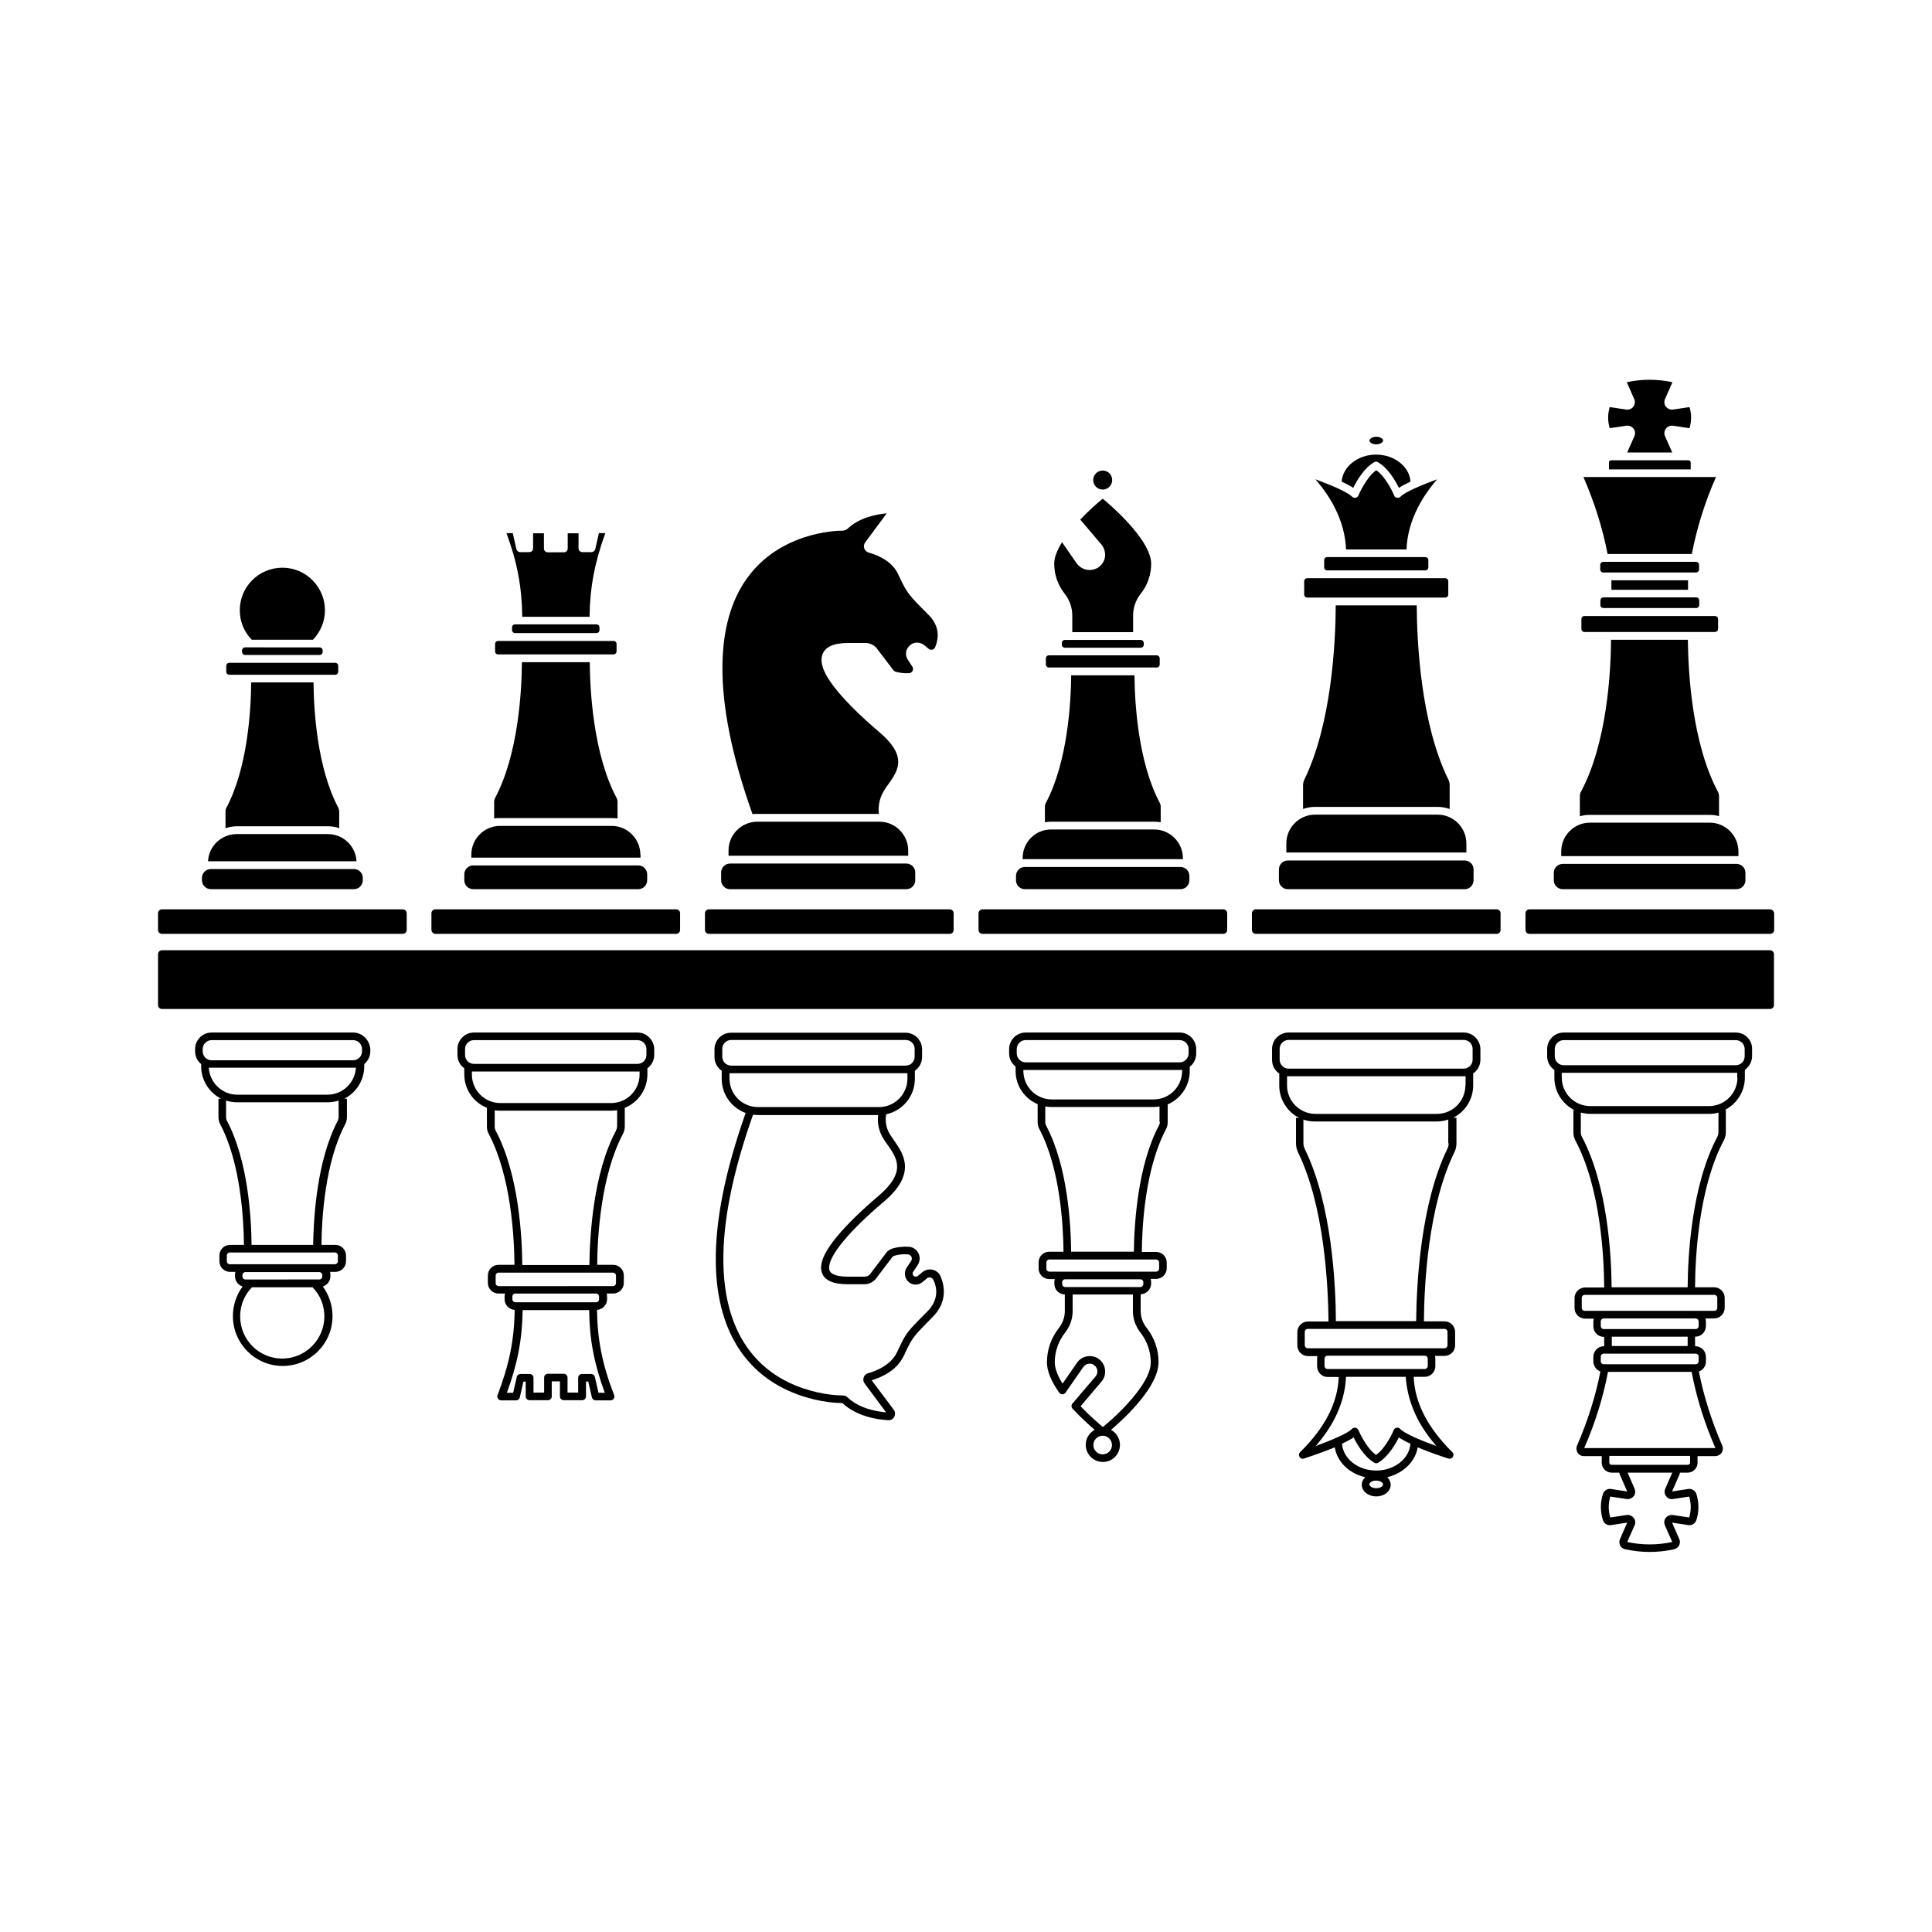 <?xml version="1.0" encoding="UTF-8"?>
<!-- The Best Svg Icon site in the world: iconSvg.co, Visit us! https://iconsvg.co -->
<svg fill="#000000" width="800px" height="800px" version="1.1" viewBox="144 144 512 512" xmlns="http://www.w3.org/2000/svg">
 <g>
  <path d="m603.99 417.63h-45.594c-2.418 0-4.383 1.965-4.383 4.383v1.914c0 1.512 0.754 2.82 1.914 3.629v2.066c0 3.727 2.168 7.004 5.289 8.566h-0.25v5.945c0 0.754 0.203 1.512 0.555 2.168 6.602 12.395 7.559 30.633 7.609 38.895h-5.039c-1.562 0-2.82 1.258-2.82 2.82v2.621c0 1.562 1.258 2.82 2.82 2.82h2.266c-0.051 0.25-0.102 0.504-0.102 0.805v1.211c0 1.562 1.258 2.82 2.82 2.82h0.051v2.469h-0.051c-1.562 0-2.82 1.258-2.82 2.82v1.211c0 1.211 0.805 2.266 1.863 2.672-1.258 6.551-3.375 13.148-6.195 19.648-0.25 0.605-0.203 1.309 0.152 1.863 0.352 0.555 0.957 0.906 1.664 0.906h4.734v1.762c0 1.461 1.211 2.621 2.621 2.621h2.066c0 0.203 0.051 0.402 0.152 0.605l1.914 4.383-4.281-0.656c-0.957-0.152-1.863 0.402-2.168 1.359-0.707 2.266-0.707 4.586 0 6.852 0.301 0.957 1.211 1.512 2.168 1.359l4.281-0.656-1.914 4.383c-0.25 0.555-0.203 1.16 0.051 1.664 0.25 0.504 0.754 0.906 1.309 1.008 4.332 0.957 8.715 0.957 13 0 0.555-0.152 1.059-0.504 1.309-1.008s0.301-1.16 0.051-1.664l-1.914-4.383 4.281 0.656c0.957 0.152 1.863-0.402 2.168-1.359 0.707-2.266 0.707-4.586 0-6.852-0.301-0.957-1.211-1.512-2.168-1.359l-4.281 0.656 1.914-4.383c0.102-0.203 0.152-0.402 0.152-0.605h2.066c1.461 0 2.621-1.211 2.621-2.621v-1.762h4.734c0.656 0 1.258-0.352 1.664-0.906 0.352-0.555 0.402-1.258 0.152-1.863-2.82-6.5-4.938-13.148-6.195-19.648 1.109-0.402 1.863-1.461 1.863-2.672v-1.211c0-1.562-1.258-2.82-2.82-2.82h-0.051l-0.012-2.523h0.051c1.562 0 2.82-1.258 2.82-2.82v-1.211c0-0.301-0.051-0.555-0.102-0.805h2.266c1.562 0 2.82-1.258 2.82-2.82v-2.621c0-1.562-1.258-2.82-2.82-2.82h-5.039c0.051-8.262 1.008-26.5 7.609-38.895 0.352-0.656 0.555-1.41 0.555-2.168v-5.945h-0.25c3.125-1.562 5.289-4.836 5.289-8.566v-2.066c1.16-0.805 1.914-2.117 1.914-3.629v-1.914c0.051-2.363-1.914-4.328-4.332-4.328zm-16.676 123.63 4.332-0.656c0.555 1.863 0.555 3.68 0 5.543l-4.332-0.656c-0.707-0.102-1.41 0.203-1.863 0.754-0.453 0.555-0.504 1.309-0.25 1.965l1.965 4.434c-3.981 0.855-8.012 0.855-11.941 0l1.965-4.434c0.301-0.656 0.203-1.41-0.25-1.965s-1.16-0.855-1.863-0.754l-4.332 0.656c-0.555-1.863-0.555-3.68 0-5.543l4.332 0.656c0.707 0.102 1.41-0.203 1.863-0.754 0.453-0.555 0.504-1.309 0.25-1.965l-1.863-4.281h11.84l-1.863 4.281c-0.301 0.656-0.203 1.41 0.25 1.965 0.348 0.555 1.055 0.855 1.762 0.754zm4.582-9.672c0 0.352-0.25 0.605-0.605 0.605h-20.203c-0.352 0-0.605-0.25-0.605-0.605v-1.762h21.41zm6.703-3.828h-34.766c2.922-6.699 5.039-13.504 6.297-20.203h22.168c1.262 6.75 3.379 13.5 6.301 20.203zm-5.242-25.039c0.453 0 0.805 0.352 0.805 0.805v1.211c0 0.453-0.352 0.805-0.805 0.805h-24.332c-0.453 0-0.805-0.352-0.805-0.805v-1.211c0-0.453 0.352-0.805 0.805-0.805zm-22.215-2.016v-2.469h20.102v2.469zm23.023-5.289c0 0.453-0.352 0.805-0.805 0.805h-24.336c-0.453 0-0.805-0.352-0.805-0.805l-0.004-1.211c0-0.453 0.352-0.805 0.805-0.805h24.336c0.453 0 0.805 0.352 0.805 0.805zm4.129-8.266c0.453 0 0.805 0.352 0.805 0.805v2.621c0 0.453-0.352 0.805-0.805 0.805h-34.312c-0.453 0-0.805-0.352-0.805-0.805v-2.621c0-0.453 0.352-0.805 0.805-0.805zm1.109-43.074c0 0.402-0.102 0.805-0.301 1.211-6.801 12.797-7.809 31.438-7.859 39.852h-20.152c-0.051-8.414-1.059-27.055-7.859-39.852-0.203-0.352-0.301-0.754-0.301-1.211v-5.238c0.805 0.203 1.664 0.352 2.519 0.352h31.438c0.855 0 1.715-0.102 2.519-0.352zm5.039-14.512c0 4.18-3.375 7.559-7.559 7.559h-31.438c-4.18 0-7.559-3.375-7.559-7.559v-1.258h46.5l0.004 1.258zm1.914-5.641c0 1.309-1.059 2.367-2.367 2.367h-45.594c-1.309 0-2.367-1.059-2.367-2.367v-1.914c0-1.309 1.059-2.367 2.367-2.367h45.594c1.309 0 2.367 1.059 2.367 2.367z"/>
  <path d="m531.89 417.63h-46.402c-2.418 0-4.383 1.965-4.383 4.383v2.871c0 1.512 0.754 2.82 1.914 3.629v3.176c0 3.727 2.168 7.004 5.289 8.566h-0.855v6.801c0 0.805 0.203 1.613 0.555 2.367 7.004 14.309 7.961 35.367 8.062 44.789h-5.441c-1.562 0-2.82 1.258-2.82 2.82v3.527c0 1.562 1.258 2.82 2.82 2.82h2.519c-0.051 0.25-0.102 0.504-0.102 0.805v1.914c0 1.562 1.258 2.82 2.82 2.82h2.922c-0.301 6.902-3.629 13.402-10.227 19.902-0.301 0.25-0.402 0.707-0.25 1.109 0.203 0.504 0.754 0.805 1.258 0.605 0.707-0.25 4.586-1.512 8.16-2.973 0.605 3.828 3.828 6.953 8.062 7.91-0.555 0.555-0.906 1.211-0.906 2.016 0 1.715 1.715 3.074 3.828 3.074 2.168 0 3.828-1.359 3.828-3.074 0-0.754-0.352-1.461-0.906-2.016 4.231-1.008 7.457-4.133 8.062-7.91 3.578 1.512 7.457 2.769 8.16 2.973 0.504 0.152 1.059-0.102 1.258-0.605 0.152-0.402 0.051-0.855-0.25-1.109-6.551-6.5-9.926-13.047-10.227-19.949h2.922c1.562 0 2.82-1.258 2.82-2.82v-1.914c0-0.301-0.051-0.555-0.102-0.805h2.519c1.562 0 2.82-1.258 2.82-2.82v-3.527c0-1.562-1.258-2.82-2.82-2.82h-5.441c0.051-9.422 1.059-30.43 8.062-44.789 0.352-0.707 0.555-1.512 0.555-2.367v-6.801h-0.855c3.125-1.562 5.289-4.836 5.289-8.566v-3.176c1.16-0.805 1.914-2.117 1.914-3.629v-2.871c-0.051-2.371-2.016-4.336-4.434-4.336zm-23.176 120.76c-1.059 0-1.812-0.555-1.812-1.008 0-0.504 0.754-1.008 1.812-1.008s1.812 0.555 1.812 1.008c0.004 0.504-0.805 1.008-1.812 1.008zm0-4.684c-4.836 0-8.766-3.125-9.07-7.106 1.16-0.555 2.266-1.109 3.074-1.664 0.906 1.812 2.871 5.188 5.492 6.699 0.301 0.203 0.707 0.203 1.008 0 2.621-1.512 4.586-4.887 5.492-6.699 0.805 0.555 1.863 1.109 3.074 1.664-0.301 3.981-4.231 7.106-9.07 7.106zm10.883-13.855c1.258 2.469 2.973 4.938 5.039 7.356-4.082-1.461-8.566-3.375-9.574-4.535-0.25-0.25-0.605-0.402-0.957-0.301-0.352 0.051-0.656 0.301-0.754 0.605 0 0.051-1.914 4.637-4.684 6.602-2.769-1.965-4.637-6.551-4.684-6.602-0.152-0.301-0.402-0.555-0.754-0.605s-0.707 0.051-0.957 0.301c-1.008 1.16-5.492 3.023-9.574 4.535 2.066-2.418 3.777-4.887 5.039-7.356 1.812-3.578 2.82-7.254 2.973-10.984h15.82c0.246 3.68 1.254 7.406 3.066 10.984zm2.773-13.855c0 0.453-0.352 0.805-0.805 0.805h-25.746c-0.453 0-0.805-0.352-0.805-0.805v-1.914c0-0.453 0.352-0.805 0.805-0.805h25.746c0.453 0 0.805 0.352 0.805 0.805zm4.434-9.824c0.453 0 0.805 0.352 0.805 0.805v3.527c0 0.453-0.352 0.805-0.805 0.805h-36.223c-0.453 0-0.805-0.352-0.805-0.805v-3.527c0-0.453 0.352-0.805 0.805-0.805zm1.105-49.172c0 0.504-0.102 1.008-0.352 1.461-7.152 14.711-8.16 36.125-8.262 45.645h-21.262c-0.051-9.523-1.059-30.984-8.262-45.645-0.203-0.453-0.352-0.957-0.352-1.461v-6.297c0.957 0.352 2.016 0.504 3.125 0.504h32.145c1.109 0 2.168-0.203 3.125-0.504l-0.004 6.297zm4.434-15.367c0 4.18-3.375 7.559-7.559 7.559h-32.145c-4.18 0-7.559-3.375-7.559-7.559l0.008-2.418h47.309l-0.004 2.418zm1.918-6.801c0 1.309-1.059 2.367-2.367 2.367h-46.402c-1.309 0-2.367-1.059-2.367-2.367v-2.871c0-1.309 1.059-2.367 2.367-2.367h46.402c1.309 0 2.367 1.059 2.367 2.367z"/>
  <path d="m456.62 417.63h-40.809c-2.418 0-4.383 1.965-4.383 4.383v1.16c0 1.41 0.656 2.672 1.715 3.477v1.16c0 3.981 2.418 7.356 5.844 8.816v4.734c0 0.656 0.152 1.309 0.453 1.863 5.492 10.328 6.348 25.492 6.398 32.496h-3.777c-1.562 0-2.82 1.258-2.82 2.82v1.613c0 1.562 1.258 2.82 2.82 2.82h1.461c-0.051 0.25-0.102 0.504-0.102 0.805v0.453c0 1.562 1.211 2.769 2.769 2.82v4.434c0 1.562-0.555 3.125-1.562 4.434-2.066 2.621-3.176 5.793-3.176 9.117 0 2.266 1.109 4.988 3.223 8.012 0.203 0.25 0.504 0.453 0.855 0.453 0.352 0 0.656-0.152 0.855-0.453l4.684-6.75c0.402-0.555 1.008-0.906 1.715-0.906 0.402 0 0.805 0.102 1.109 0.352 0.504 0.301 0.855 0.855 0.906 1.41 0.102 0.605-0.102 1.16-0.453 1.613l-6.144 7.203c-0.352 0.402-0.301 0.957 0.051 1.359 2.215 2.367 4.434 4.383 5.844 5.594-1.41 0.754-2.367 2.266-2.367 3.981 0 2.469 2.016 4.535 4.535 4.535s4.535-2.016 4.535-4.535c0-1.715-0.957-3.176-2.367-3.981 3.68-3.125 12.594-11.438 12.594-17.938 0-3.324-1.109-6.5-3.176-9.117-1.008-1.258-1.562-2.871-1.562-4.434v-4.434c1.512-0.051 2.769-1.309 2.769-2.82v-0.453c0-0.301-0.051-0.555-0.102-0.805h1.418c1.562 0 2.82-1.258 2.82-2.82v-1.512c0-1.562-1.258-2.82-2.82-2.82h-3.777c0.051-7.004 0.906-22.168 6.398-32.496 0.301-0.555 0.453-1.211 0.453-1.863v-4.734c3.426-1.461 5.844-4.887 5.844-8.816v-1.16c1.059-0.805 1.715-2.066 1.715-3.477v-1.16c0-2.469-1.965-4.434-4.387-4.434zm-17.934 109.32c0 1.359-1.109 2.469-2.469 2.469s-2.469-1.109-2.469-2.469 1.109-2.469 2.469-2.469 2.469 1.109 2.469 2.469zm10.277-21.863c0 2.82-2.266 6.75-6.551 11.336-2.469 2.672-4.988 4.836-6.144 5.742-1.109-0.906-3.477-2.973-5.894-5.492l5.543-6.551c0.754-0.906 1.109-2.066 0.906-3.273-0.152-1.16-0.855-2.215-1.812-2.82-0.656-0.453-1.461-0.656-2.215-0.656-1.359 0-2.621 0.656-3.375 1.762l-3.828 5.543c-1.359-2.168-2.066-4.082-2.066-5.644 0-2.871 0.957-5.594 2.719-7.859 1.309-1.613 2.016-3.68 2.016-5.691v-4.434h15.973v4.434c0 2.016 0.707 4.031 2.016 5.691 1.758 2.269 2.715 4.992 2.715 7.914zm-1.965-20.809c0 0.453-0.352 0.805-0.805 0.805h-19.902c-0.453 0-0.805-0.352-0.805-0.805v-0.453c0-0.453 0.352-0.805 0.805-0.805h19.902c0.453 0 0.805 0.352 0.805 0.805zm3.375-6.5c0.453 0 0.805 0.352 0.805 0.805v1.613c0 0.453-0.352 0.805-0.805 0.805h-28.262c-0.453 0-0.805-0.352-0.805-0.805l-0.004-1.609c0-0.453 0.352-0.805 0.805-0.805zm1.008-36.426c0 0.301-0.102 0.656-0.25 0.906-5.691 10.73-6.551 26.301-6.648 33.453h-16.625c-0.051-7.152-0.906-22.723-6.648-33.453-0.152-0.301-0.203-0.605-0.203-0.906v-4.133c0.555 0.102 1.109 0.152 1.664 0.152h26.953c0.555 0 1.16-0.051 1.664-0.152l-0.008 4.133zm5.894-13.551c0 4.18-3.375 7.559-7.559 7.559h-26.953c-4.18 0-7.559-3.375-7.559-7.559v-0.25h42.121v0.25zm1.715-4.637c0 1.309-1.059 2.367-2.367 2.367h-40.809c-1.309 0-2.367-1.059-2.367-2.367v-1.16c0-1.309 1.059-2.367 2.367-2.367h40.809c1.309 0 2.367 1.059 2.367 2.367z"/>
  <path d="m391.23 480.51c-0.957-0.25-1.965 0-2.769 0.605l-1.211 1.008c-0.152 0.102-0.352 0.203-0.555 0.203-0.203 0-0.352-0.051-0.504-0.152-0.352-0.25-0.453-0.754-0.203-1.109l1.211-1.812c0.605-0.957 0.707-2.117 0.203-3.125s-1.461-1.664-2.57-1.715c-1.512-0.102-2.973 0.051-4.332 0.453-0.605 0.203-1.211 0.555-1.613 1.109l-4.281 5.644c-0.352 0.453-0.855 0.707-1.461 0.707h-4.484c-1.914 0-4.332-0.301-4.836-1.664-0.301-0.855-0.25-3.023 3.777-7.859 2.519-3.023 6.195-6.602 10.43-10.176 3.981-3.324 5.844-6.449 5.793-9.574-0.051-2.719-1.562-4.887-2.871-6.801-0.402-0.605-0.805-1.16-1.16-1.715-1.211-2.016-1.16-3.981-0.957-5.238 4.332-0.906 7.609-4.785 7.609-9.371v-2.168c1.16-0.805 1.914-2.117 1.914-3.629v-2.066c0-2.418-1.965-4.383-4.383-4.383h-46.25c-2.418 0-4.383 1.965-4.383 4.383v2.066c0 1.512 0.754 2.82 1.914 3.629v2.168c0 4.133 2.672 7.707 6.348 9.02-5.441 15.367-8.113 28.766-7.91 39.852 0.152 9.473 2.418 17.383 6.648 23.426 3.879 5.492 9.27 9.422 16.07 11.688 5.09 1.715 9.422 1.914 10.832 1.914 3.828 3.578 9.219 4.383 12.141 4.535 0.656 0.051 1.309-0.301 1.613-0.906 0.301-0.605 0.25-1.309-0.152-1.863l-5.844-7.809c2.519-0.754 6.602-2.519 8.465-6.398 0.203-0.352 0.352-0.707 0.504-1.059 1.863-3.879 1.965-4.031 7.152-9.27 4.082-4.082 3.125-8.465 2.168-10.73-0.348-0.91-1.102-1.566-2.062-1.816zm-55.82-56.477v-2.066c0-1.309 1.059-2.367 2.367-2.367h46.25c1.309 0 2.367 1.059 2.367 2.367v2.066c0 1.309-1.059 2.367-2.367 2.367h-46.25c-1.309 0-2.367-1.059-2.367-2.367zm1.914 5.793v-1.41h47.156v1.41c0 4.18-3.375 7.559-7.559 7.559h-32.043c-4.18 0-7.555-3.379-7.555-7.559zm52.398 61.766c-5.441 5.441-5.594 5.691-7.559 9.824-0.152 0.301-0.301 0.656-0.504 1.059-1.715 3.477-5.894 4.988-7.609 5.441-0.555 0.152-1.008 0.555-1.16 1.109-0.203 0.555-0.102 1.16 0.25 1.613l5.691 7.656c-2.719-0.25-7.203-1.059-10.277-4.031-0.301-0.301-0.754-0.453-1.211-0.453-1.16 0-5.289-0.152-10.277-1.812-6.398-2.117-11.438-5.793-15.062-10.934-4.031-5.742-6.144-13.25-6.297-22.32-0.203-10.883 2.469-24.133 7.859-39.348 0.402 0.051 0.805 0.102 1.258 0.102h31.891c-0.203 1.562-0.051 3.777 1.258 6.047 0.352 0.605 0.805 1.211 1.258 1.863 2.469 3.527 5.09 7.203-2.57 13.652-4.281 3.629-8.113 7.356-10.68 10.43-3.629 4.332-4.988 7.559-4.133 9.875 0.707 1.965 3.023 2.973 6.75 2.973h4.484c1.211 0 2.316-0.555 3.074-1.512l4.281-5.644c0.152-0.203 0.352-0.301 0.555-0.402 1.16-0.352 2.367-0.453 3.629-0.352 0.555 0.051 0.805 0.453 0.906 0.605 0.102 0.152 0.25 0.605-0.051 1.109l-1.211 1.812c-0.805 1.258-0.504 2.973 0.656 3.879 0.504 0.402 1.109 0.605 1.715 0.605 0.656 0 1.309-0.25 1.812-0.656l1.211-1.008c0.25-0.203 0.605-0.301 0.957-0.203 0.352 0.102 0.605 0.301 0.754 0.656 1.02 2.066 1.422 5.293-1.648 8.363z"/>
  <path d="m312.94 417.63h-43.328c-2.418 0-4.383 1.965-4.383 4.383v1.562c0 1.461 0.707 2.769 1.812 3.527v1.613c0 4.031 2.469 7.457 5.996 8.867v4.988c0 0.707 0.152 1.359 0.504 1.965 5.844 11.035 6.75 27.207 6.801 34.66h-4.231c-1.562 0-2.82 1.258-2.82 2.82v1.965c0 1.562 1.258 2.82 2.82 2.82h1.715c-0.051 0.25-0.102 0.504-0.102 0.805v0.707c0 1.512 1.16 2.719 2.672 2.82-0.102 7.91-1.461 14.559-4.535 22.57-0.102 0.301-0.102 0.656 0.102 0.957 0.203 0.25 0.504 0.453 0.855 0.453h3.93c0.453 0 0.906-0.301 1.008-0.805l0.957-4.18h0.605v3.93c0 0.555 0.453 1.008 1.008 1.008h4.887c0.555 0 1.008-0.453 1.008-1.008v-3.981h2.168v3.981c0 0.555 0.453 1.008 1.008 1.008h4.887c0.555 0 1.008-0.453 1.008-1.008v-3.93h0.605l0.957 4.18c0.102 0.453 0.504 0.805 1.008 0.805h3.93c0.352 0 0.656-0.152 0.855-0.453 0.203-0.25 0.25-0.605 0.102-0.957-3.125-8.062-4.434-14.66-4.535-22.57 1.461-0.102 2.672-1.309 2.672-2.82v-0.707c0-0.301-0.051-0.555-0.102-0.805h1.715c1.562 0 2.82-1.258 2.82-2.82v-1.965c0-1.562-1.258-2.82-2.82-2.82h-4.231c0.051-7.457 0.957-23.629 6.801-34.66 0.301-0.605 0.504-1.258 0.504-1.965v-4.988c3.527-1.41 5.996-4.887 5.996-8.867v-1.613c1.109-0.805 1.812-2.117 1.812-3.527v-1.562c-0.059-2.418-2.023-4.383-4.441-4.383zm-8.668 95.473h-1.664l-0.957-4.18c-0.102-0.453-0.504-0.805-1.008-0.805l-2.414-0.004c-0.555 0-1.008 0.453-1.008 1.008v3.93h-2.82v-3.981c0-0.555-0.453-1.008-1.008-1.008h-4.184c-0.555 0-1.008 0.453-1.008 1.008v3.981h-2.82v-3.93c0-0.555-0.453-1.008-1.008-1.008h-2.418c-0.453 0-0.906 0.301-1.008 0.805l-0.957 4.18h-1.664c2.82-7.656 4.082-14.207 4.18-21.914h17.633c0.055 7.707 1.312 14.207 4.133 21.918zm-1.512-24.789c0 0.453-0.352 0.805-0.805 0.805h-21.363c-0.453 0-0.805-0.352-0.805-0.805v-0.707c0-0.453 0.352-0.805 0.805-0.805h21.363c0.453 0 0.805 0.352 0.805 0.805zm3.68-7.055c0.453 0 0.805 0.352 0.805 0.805v1.965c0 0.453-0.352 0.805-0.805 0.805h-4.434l-21.414 0.004h-4.434c-0.453 0-0.805-0.352-0.805-0.805v-1.965c0-0.453 0.352-0.805 0.805-0.805zm1.059-38.641c0 0.352-0.102 0.707-0.25 1.008-6.098 11.438-6.953 28.012-7.055 35.621h-17.785c-0.051-7.609-0.957-24.184-7.055-35.621-0.152-0.301-0.25-0.656-0.25-1.008v-4.383c0.504 0.102 1.008 0.102 1.562 0.102h29.32c0.504 0 1.059-0.051 1.562-0.102v4.383zm5.996-13.855c0 4.18-3.375 7.559-7.559 7.559h-29.32c-4.18 0-7.559-3.375-7.559-7.559v-0.805h44.438zm1.812-5.188c0 1.309-1.059 2.367-2.367 2.367h-43.328c-1.309 0-2.367-1.059-2.367-2.367v-1.562c0-1.309 1.059-2.367 2.367-2.367h43.328c1.309 0 2.367 1.059 2.367 2.367z"/>
  <path d="m237.57 417.63h-37.484c-2.418 0-4.383 1.965-4.383 4.383v0.605c0 1.359 0.605 2.57 1.613 3.375v0.605c0 3.727 2.168 7.004 5.289 8.566h-0.707v4.887c0 0.656 0.152 1.309 0.453 1.863 5.391 10.176 6.246 25.09 6.297 31.992h-3.68c-1.562 0-2.82 1.258-2.82 2.82v1.512c0 1.562 1.258 2.82 2.82 2.82h1.41c-0.051 0.25-0.102 0.504-0.102 0.805v0.352c0 1.258 0.855 2.367 2.016 2.719-1.664 2.266-2.57 4.988-2.57 7.859 0 7.254 5.894 13.199 13.199 13.199 7.254 0 13.199-5.894 13.199-13.199 0-2.871-0.906-5.594-2.57-7.859 1.16-0.352 2.016-1.461 2.016-2.719v-0.352c0-0.301-0.051-0.555-0.102-0.805h1.41c1.562 0 2.82-1.258 2.82-2.82v-1.512c0-1.562-1.258-2.82-2.82-2.82h-3.68c0.051-6.902 0.906-21.816 6.297-31.992 0.301-0.555 0.453-1.211 0.453-1.863v-4.887h-0.707c3.125-1.562 5.289-4.836 5.289-8.566v-0.605c0.957-0.805 1.613-2.016 1.613-3.375v-0.605c-0.188-2.418-2.152-4.383-4.57-4.383zm-7.609 75.219c0 6.144-4.988 11.184-11.184 11.184-6.144 0-11.133-4.988-11.133-11.184 0-2.922 1.109-5.644 3.125-7.707h16.07c2.016 2.062 3.121 4.785 3.121 7.707zm-21.711-10.582v-0.352c0-0.453 0.352-0.805 0.805-0.805h19.547c0.453 0 0.805 0.352 0.805 0.805v0.352c0 0.453-0.352 0.805-0.805 0.805l-19.547 0.004c-0.453 0-0.805-0.355-0.805-0.809zm24.484-6.348c0.453 0 0.805 0.352 0.805 0.805v1.512c0 0.453-0.352 0.805-0.805 0.805h-4.133l-19.547 0.004h-4.133c-0.453 0-0.805-0.352-0.805-0.805v-1.512c0-0.453 0.352-0.805 0.805-0.805zm1.008-35.871c0 0.301-0.102 0.656-0.203 0.906-5.594 10.578-6.449 25.895-6.551 32.949h-16.324c-0.051-7.055-0.906-22.371-6.551-32.949-0.152-0.25-0.203-0.605-0.203-0.906v-4.383c0.957 0.301 1.914 0.453 2.973 0.453h23.879c1.059 0 2.016-0.152 2.973-0.453zm-2.973-5.945h-23.879c-4.031 0-7.305-3.176-7.559-7.152h38.992c-0.25 4.031-3.523 7.152-7.555 7.152zm9.168-11.484c0 1.309-1.059 2.367-2.367 2.367h-37.484c-1.309 0-2.367-1.059-2.367-2.367v-0.605c0-1.309 1.059-2.367 2.367-2.367h37.484c1.309 0 2.367 1.059 2.367 2.367z"/>
  <path d="m558.14 379.64h46.047c1.309 0 2.367-1.059 2.367-2.367v-1.965c0-1.309-1.059-2.367-2.367-2.367h-46.047c-1.309 0-2.367 1.059-2.367 2.367v1.965c0 1.309 1.059 2.367 2.367 2.367z"/>
  <path d="m570.99 265.98c-0.352 0-0.605 0.25-0.605 0.605v1.812h21.664v-1.812c0-0.352-0.25-0.605-0.605-0.605z"/>
  <path d="m592.35 290.82c1.309-6.801 3.426-13.652 6.398-20.402h-35.117c2.922 6.75 5.09 13.602 6.398 20.402z"/>
  <path d="m594.27 293.7c0-0.453-0.352-0.805-0.805-0.805h-24.586c-0.453 0-0.805 0.352-0.805 0.805v1.211c0 0.453 0.352 0.805 0.805 0.805h24.586c0.453 0 0.805-0.352 0.805-0.805z"/>
  <path d="m575.02 256.82c0.707-0.102 1.41 0.203 1.863 0.754 0.453 0.555 0.555 1.359 0.25 2.016l-1.914 4.332h11.941l-1.914-4.332c-0.301-0.656-0.203-1.41 0.25-2.016 0.453-0.555 1.16-0.855 1.863-0.754l4.383 0.656c0.555-1.863 0.555-3.727 0-5.594l-4.383 0.656c-0.707 0.102-1.41-0.203-1.863-0.754-0.453-0.555-0.555-1.359-0.25-2.016l1.965-4.484c-4.031-0.855-8.062-0.855-12.09 0l1.965 4.484c0.301 0.656 0.203 1.41-0.25 2.016s-1.16 0.855-1.863 0.754l-4.383-0.656c-0.555 1.863-0.555 3.727 0 5.594z"/>
  <path d="m563.89 311.48h34.613c0.453 0 0.805-0.352 0.805-0.805v-2.621c0-0.453-0.352-0.805-0.805-0.805h-34.613c-0.453 0-0.805 0.352-0.805 0.805v2.621c0 0.398 0.352 0.805 0.805 0.805z"/>
  <path d="m571.04 297.78h20.305v2.519h-20.305z"/>
  <path d="m604.7 369.62c0-4.18-3.426-7.609-7.609-7.609h-31.738c-4.18 0-7.609 3.426-7.609 7.609v1.258h46.953z"/>
  <path d="m597.04 359.95c0.855 0 1.715 0.102 2.519 0.352v-5.289c0-0.402-0.102-0.855-0.301-1.211-6.902-12.949-7.859-31.738-7.961-40.254h-20.355c-0.051 8.516-1.059 27.305-7.961 40.254-0.203 0.352-0.301 0.754-0.301 1.211v5.289c0.805-0.203 1.664-0.352 2.519-0.352z"/>
  <path d="m568.12 303.12v1.211c0 0.453 0.352 0.805 0.805 0.805h24.586c0.453 0 0.805-0.352 0.805-0.805v-1.211c0-0.453-0.352-0.805-0.805-0.805h-24.586c-0.453-0.004-0.805 0.402-0.805 0.805z"/>
  <path d="m489.62 298.03v3.527c0 0.453 0.352 0.805 0.805 0.805h36.578c0.453 0 0.805-0.352 0.805-0.805v-3.527c0-0.453-0.352-0.805-0.805-0.805h-36.578c-0.449 0-0.805 0.352-0.805 0.805z"/>
  <path d="m514.21 275.91c-0.352-0.051-0.656-0.301-0.754-0.605 0-0.051-1.914-4.684-4.734-6.699-2.769 1.965-4.684 6.648-4.734 6.699-0.152 0.352-0.402 0.555-0.754 0.605-0.352 0.051-0.707-0.051-0.957-0.301-1.059-1.16-5.543-3.074-9.672-4.586 2.117 2.469 3.828 4.938 5.09 7.457 1.863 3.629 2.871 7.356 3.023 11.133h16.02c0.152-3.777 1.16-7.508 3.023-11.133 1.258-2.469 2.973-4.988 5.09-7.457-4.082 1.512-8.613 3.375-9.672 4.586-0.262 0.25-0.613 0.352-0.969 0.301z"/>
  <path d="m521.72 295.16c0.453 0 0.805-0.352 0.805-0.805v-1.914c0-0.453-0.352-0.805-0.805-0.805l-25.996-0.004c-0.453 0-0.805 0.352-0.805 0.805v1.914c0 0.453 0.352 0.805 0.805 0.805z"/>
  <path d="m510.54 260.75c0-0.504-0.805-1.008-1.812-1.008-1.008 0-1.812 0.555-1.812 1.008 0 0.504 0.805 1.008 1.812 1.008 1.004 0 1.812-0.555 1.812-1.008z"/>
  <path d="m499.55 271.63c1.211 0.555 2.266 1.109 3.074 1.664 0.906-1.863 2.871-5.289 5.543-6.801 0.301-0.203 0.707-0.203 1.008 0 2.672 1.512 4.637 4.938 5.543 6.801 0.805-0.555 1.914-1.109 3.074-1.664-0.25-3.981-4.281-7.152-9.117-7.152-4.844-0.004-8.82 3.172-9.125 7.152z"/>
  <path d="m485.29 372.04c-1.309 0-2.367 1.059-2.367 2.367v2.871c0 1.309 1.059 2.367 2.367 2.367h46.855c1.309 0 2.367-1.059 2.367-2.367v-2.871c0-1.309-1.059-2.367-2.367-2.367z"/>
  <path d="m492.5 359.89c-4.18 0-7.609 3.426-7.609 7.609v2.418h47.711v-2.418c0-4.18-3.426-7.609-7.609-7.609z"/>
  <path d="m519.45 304.43h-21.461c-0.051 9.621-1.059 31.285-8.312 46.148-0.203 0.453-0.352 0.957-0.352 1.461v6.348c1.008-0.352 2.066-0.555 3.176-0.555h32.496c1.109 0 2.168 0.203 3.176 0.555v-6.348c0-0.504-0.102-1.008-0.352-1.461-7.316-14.863-8.32-36.477-8.371-46.148z"/>
  <path d="m226.94 313.54c2.016-2.117 3.176-4.887 3.176-7.809 0-6.195-5.039-11.285-11.285-11.285-6.246 0-11.285 5.039-11.285 11.285 0 2.922 1.109 5.691 3.176 7.809z"/>
  <path d="m208.95 315.56c-0.453 0-0.805 0.352-0.805 0.805v0.402c0 0.453 0.352 0.805 0.805 0.805l19.75 0.004c0.453 0 0.805-0.352 0.805-0.805v-0.402c0-0.453-0.352-0.805-0.805-0.805z"/>
  <path d="m199.89 379.64h37.887c1.309 0 2.367-1.059 2.367-2.367v-0.605c0-1.309-1.059-2.367-2.367-2.367h-37.887c-1.309 0-2.367 1.059-2.367 2.367v0.605c-0.004 1.309 1.055 2.367 2.367 2.367z"/>
  <path d="m204.77 322.82h28.062c0.453 0 0.805-0.352 0.805-0.805v-1.562c0-0.453-0.352-0.805-0.805-0.805h-28.062c-0.453 0-0.805 0.352-0.805 0.805v1.562c-0.004 0.449 0.352 0.805 0.805 0.805z"/>
  <path d="m230.87 365.04h-24.133c-4.082 0-7.406 3.176-7.609 7.203h39.348c-0.199-4.031-3.527-7.203-7.606-7.203z"/>
  <path d="m230.87 362.97c1.059 0 2.066 0.152 3.023 0.504v-4.434c0-0.301-0.102-0.656-0.203-0.906-5.691-10.68-6.551-26.148-6.602-33.301h-16.523c-0.051 7.152-0.906 22.621-6.602 33.301-0.152 0.301-0.203 0.605-0.203 0.906v4.434c0.957-0.301 1.965-0.504 3.023-0.504z"/>
  <path d="m426.2 313.59c-0.453 0-0.805 0.352-0.805 0.805v0.453c0 0.453 0.352 0.805 0.805 0.805h20.102c0.453 0 0.805-0.352 0.805-0.805v-0.453c0-0.453-0.352-0.805-0.805-0.805z"/>
  <path d="m432.75 295.05c-1.359 0-2.621-0.656-3.426-1.762l-3.879-5.594c-1.359 2.215-2.066 4.082-2.066 5.691 0 2.922 0.957 5.644 2.769 7.961 1.309 1.664 2.016 3.68 2.016 5.742v4.434h16.121v-4.434c0-2.066 0.707-4.082 2.016-5.742 1.812-2.266 2.769-5.039 2.769-7.961 0-2.871-2.316-6.801-6.648-11.438-2.519-2.672-5.039-4.836-6.195-5.793-1.109 0.906-3.527 2.973-5.945 5.543l5.594 6.602c0.754 0.906 1.109 2.117 0.957 3.273-0.152 1.16-0.855 2.215-1.863 2.871-0.656 0.402-1.414 0.605-2.219 0.605z"/>
  <path d="m436.22 273.74c1.359 0 2.519-1.109 2.519-2.519s-1.109-2.519-2.519-2.519c-1.359 0-2.519 1.109-2.519 2.519 0 1.414 1.16 2.519 2.519 2.519z"/>
  <path d="m421.16 318.48v1.613c0 0.453 0.352 0.805 0.805 0.805h28.566c0.453 0 0.805-0.352 0.805-0.805v-1.613c0-0.453-0.352-0.805-0.805-0.805h-28.566c-0.453 0-0.805 0.352-0.805 0.805z"/>
  <path d="m420.91 357.73v4.18c0.555-0.102 1.109-0.152 1.715-0.152h27.258c0.605 0 1.16 0.051 1.715 0.152v-4.18c0-0.352-0.102-0.656-0.25-0.957-5.742-10.832-6.648-26.551-6.699-33.805h-16.777c-0.051 7.254-0.957 22.973-6.699 33.805-0.16 0.301-0.262 0.602-0.262 0.957z"/>
  <path d="m415.01 371.43v0.25h42.473v-0.25c0-4.18-3.426-7.609-7.609-7.609h-27.258c-4.231-0.051-7.606 3.375-7.606 7.609z"/>
  <path d="m413.25 376.12v1.16c0 1.309 1.059 2.367 2.367 2.367h41.211c1.309 0 2.367-1.059 2.367-2.367v-1.16c0-1.309-1.059-2.367-2.367-2.367h-41.211c-1.309 0-2.367 1.059-2.367 2.367z"/>
  <path d="m335.11 377.28c0 1.309 1.059 2.367 2.367 2.367h46.703c1.309 0 2.367-1.059 2.367-2.367v-2.066c0-1.309-1.059-2.367-2.367-2.367h-46.703c-1.309 0-2.367 1.059-2.367 2.367z"/>
  <path d="m378.99 280.04c-2.769 0.25-7.254 1.109-10.379 4.082-0.301 0.301-0.754 0.453-1.211 0.504-1.16 0-5.391 0.152-10.379 1.812-6.449 2.168-11.539 5.844-15.215 11.035-4.082 5.793-6.195 13.352-6.348 22.52-0.203 10.984 2.469 24.336 7.961 39.75 0.406-0.051 0.809-0.051 1.262-0.051h32.242c-0.203-1.613-0.051-3.828 1.309-6.098 0.352-0.605 0.805-1.258 1.258-1.863 2.519-3.578 5.141-7.305-2.57-13.805-4.332-3.68-8.16-7.406-10.781-10.531-3.68-4.383-5.039-7.656-4.18-9.977 0.754-2.016 3.023-3.023 6.852-3.023h4.535c1.211 0 2.367 0.555 3.074 1.512l4.332 5.691c0.152 0.203 0.352 0.301 0.555 0.402 1.16 0.352 2.367 0.453 3.629 0.402 0.555-0.051 0.805-0.453 0.906-0.605 0.102-0.152 0.25-0.605-0.051-1.109l-1.211-1.863c-0.855-1.258-0.555-2.973 0.707-3.93 0.504-0.402 1.109-0.605 1.762-0.605 0.656 0 1.309 0.25 1.863 0.656l1.211 1.008c0.25 0.203 0.656 0.301 0.957 0.203 0.352-0.102 0.605-0.301 0.754-0.656 0.906-2.168 1.359-5.441-1.762-8.566-5.492-5.492-5.644-5.742-7.656-9.926-0.152-0.301-0.301-0.656-0.504-1.059-1.715-3.527-5.945-5.039-7.656-5.492-0.555-0.152-1.008-0.555-1.211-1.109-0.203-0.555-0.102-1.16 0.25-1.613z"/>
  <path d="m344.68 361.76c-4.18 0-7.609 3.426-7.609 7.609v1.41h47.609v-1.41c0-4.18-3.426-7.609-7.609-7.609z"/>
  <path d="m269.41 379.64h43.73c1.309 0 2.367-1.059 2.367-2.367v-1.562c0-1.309-1.059-2.367-2.367-2.367h-43.73c-1.309 0-2.367 1.059-2.367 2.367v1.562c0 1.309 1.059 2.367 2.367 2.367z"/>
  <path d="m276.01 317.43h30.582c0.453 0 0.805-0.352 0.805-0.805v-1.965c0-0.453-0.352-0.805-0.805-0.805h-30.582c-0.453 0-0.805 0.352-0.805 0.805v1.965c-0.004 0.449 0.352 0.805 0.805 0.805z"/>
  <path d="m306.09 360.8c0.555 0 1.059 0.051 1.562 0.102v-4.434c0-0.352-0.102-0.707-0.25-1.008-6.144-11.539-7.055-28.312-7.106-35.973h-17.984c-0.051 7.656-0.957 24.434-7.106 35.973-0.152 0.301-0.25 0.656-0.25 1.008v4.434c0.504-0.102 1.008-0.102 1.562-0.102z"/>
  <path d="m313.7 370.48c0-4.18-3.426-7.609-7.609-7.609h-29.574c-4.18 0-7.609 3.426-7.609 7.609v0.805h44.84l0.004-0.805z"/>
  <path d="m280.5 309.46c-0.453 0-0.805 0.352-0.805 0.805v0.707c0 0.453 0.352 0.805 0.805 0.805h21.562c0.453 0 0.805-0.352 0.805-0.805v-0.707c0-0.453-0.352-0.805-0.805-0.805z"/>
  <path d="m302.71 285.28-0.957 4.231c-0.102 0.453-0.504 0.805-1.008 0.805h-2.418c-0.555 0-1.008-0.453-1.008-1.008v-3.981h-2.871v4.031c0 0.555-0.453 1.008-1.008 1.008l-4.285 0.004c-0.555 0-1.008-0.453-1.008-1.008v-4.031h-2.871v3.981c0 0.555-0.453 1.008-1.008 1.008h-2.418c-0.453 0-0.906-0.352-1.008-0.805l-0.957-4.231h-1.664c2.871 7.758 4.082 14.359 4.18 22.168h17.836c0.102-7.809 1.359-14.41 4.18-22.168z"/>
  <path d="m613.06 395.82h-426.12c-0.605 0-1.059 0.453-1.059 1.059v13.453c0 0.605 0.453 1.059 1.059 1.059h426.12c0.605 0 1.059-0.453 1.059-1.059v-13.453c0-0.555-0.453-1.059-1.059-1.059z"/>
  <path d="m613.06 384.98h-63.73c-0.605 0-1.059 0.453-1.059 1.059v4.383c0 0.605 0.453 1.059 1.059 1.059h63.781c0.605 0 1.059-0.453 1.059-1.059v-4.383c-0.051-0.555-0.504-1.059-1.109-1.059z"/>
  <path d="m475.77 386.04v4.383c0 0.605 0.453 1.059 1.059 1.059h63.781c0.605 0 1.059-0.453 1.059-1.059v-4.383c0-0.605-0.453-1.059-1.059-1.059h-63.781c-0.602 0-1.059 0.504-1.059 1.059z"/>
  <path d="m403.32 386.04v4.383c0 0.605 0.453 1.059 1.059 1.059h63.781c0.605 0 1.059-0.453 1.059-1.059v-4.383c0-0.605-0.453-1.059-1.059-1.059h-63.832c-0.555 0-1.008 0.504-1.008 1.059z"/>
  <path d="m330.82 386.04v4.383c0 0.605 0.453 1.059 1.059 1.059h63.781c0.605 0 1.059-0.453 1.059-1.059v-4.383c0-0.605-0.453-1.059-1.059-1.059h-63.781c-0.605 0-1.059 0.504-1.059 1.059z"/>
  <path d="m259.39 391.48h63.781c0.605 0 1.059-0.453 1.059-1.059v-4.383c0-0.605-0.453-1.059-1.059-1.059h-63.781c-0.605 0-1.059 0.453-1.059 1.059v4.383c0.051 0.605 0.504 1.059 1.059 1.059z"/>
  <path d="m186.94 391.48h63.781c0.605 0 1.059-0.453 1.059-1.059v-4.383c0-0.605-0.453-1.059-1.059-1.059h-63.781c-0.605 0-1.059 0.453-1.059 1.059v4.383c0 0.605 0.453 1.059 1.059 1.059z"/>
 </g>
</svg>